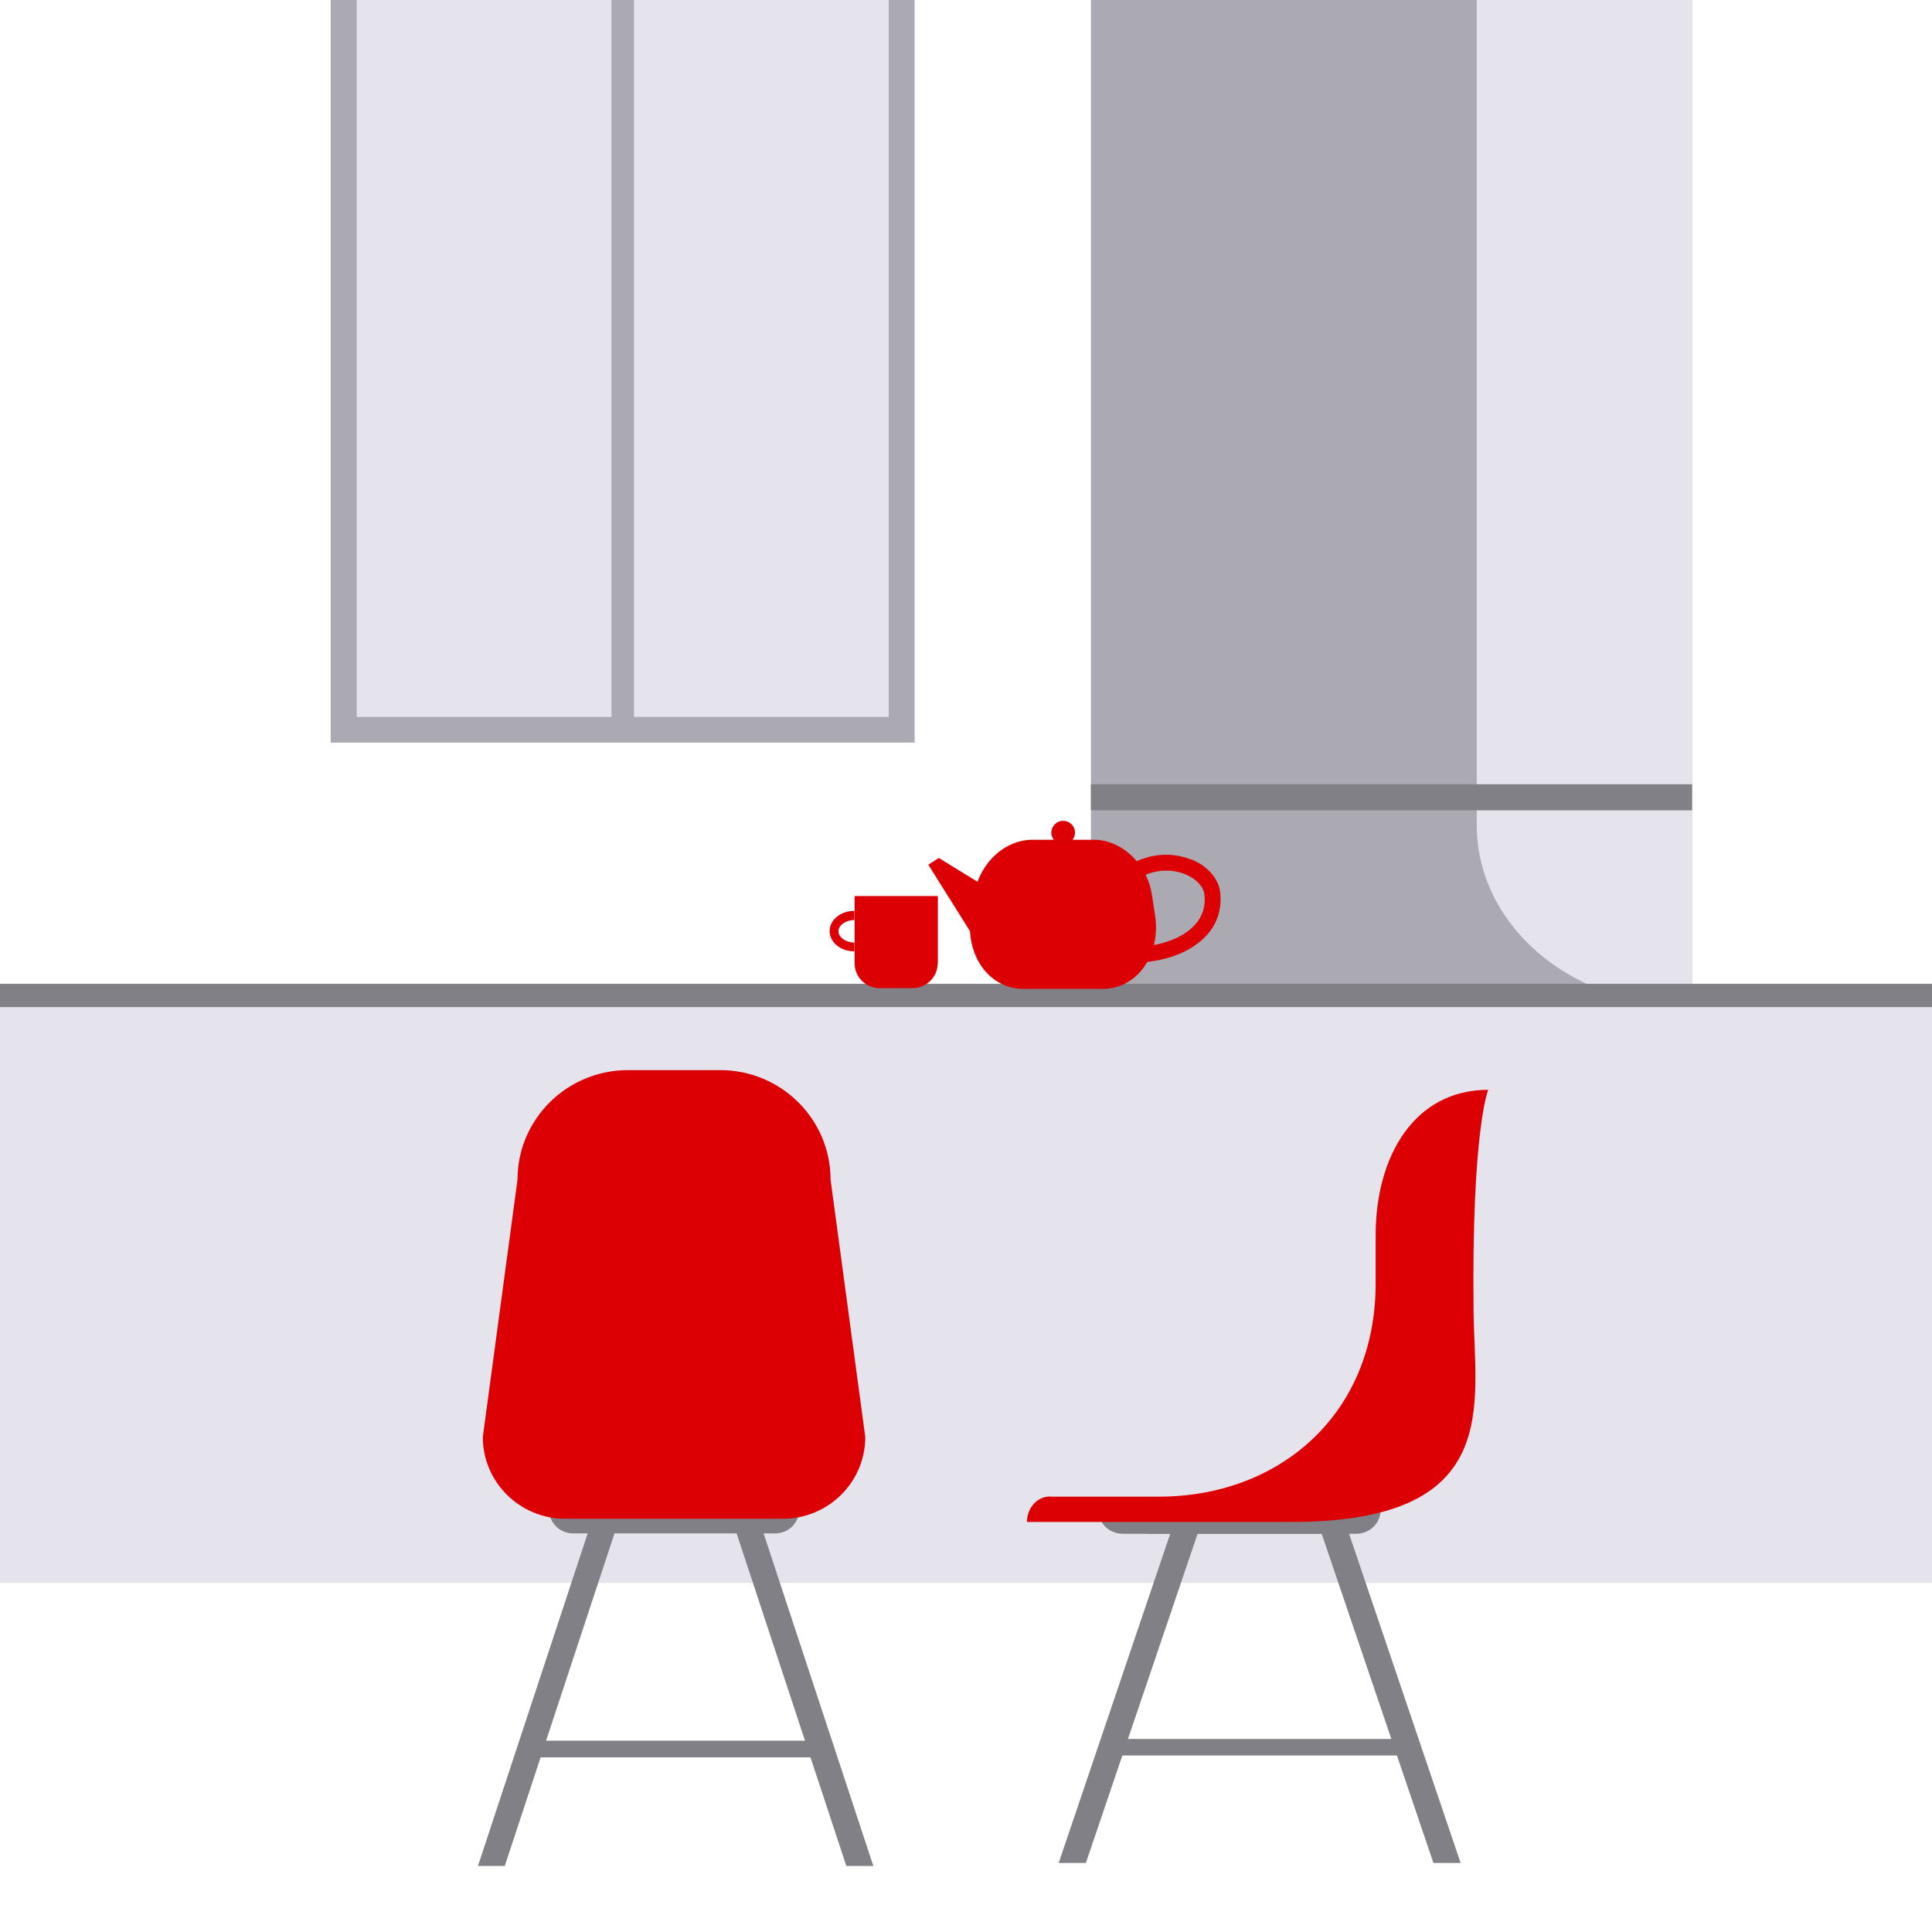 <?xml version="1.0" encoding="UTF-8"?>
<svg xmlns="http://www.w3.org/2000/svg" xmlns:xlink="http://www.w3.org/1999/xlink" version="1.1" viewBox="0 0 103 103">
  <defs>
    <style>
      .cls-1 {
        fill: none;
      }

      .cls-2 {
        fill: #808086;
      }

      .cls-3 {
        fill: #dc0005;
      }

      .cls-4 {
        fill: #e5e4ec;
      }

      .cls-5 {
        fill: #abaab3;
      }

      .cls-6 {
        clip-path: url(#clippath);
      }
    </style>
    <clipPath id="clippath">
      <rect class="cls-1" width="103" height="103"/>
    </clipPath>
  </defs>
  <!-- Generator: Adobe Illustrator 28.7.0, SVG Export Plug-In . SVG Version: 1.2.0 Build 136)  -->
  <g>
    <g id="Layer_1">
      <g class="cls-6">
        <g>
          <g>
            <rect class="cls-5" x="58.16" y="-17.05" width="32.05" height="87.81"/>
            <path class="cls-4" d="M90.22,53.57h-.44c-6.1,0-11.05-4.29-11.05-9.58V-21.59h11.49V53.57Z"/>
            <rect class="cls-4" x="-20" y="53.54" width="139.22" height="30.85"/>
            <rect class="cls-2" x="58.16" y="41.81" width="32.05" height="1.39"/>
          </g>
          <polygon class="cls-5" points="32.54 -8.8 30.75 -8.8 17.63 -8.8 17.63 39.59 30.75 39.59 32.54 39.59 48.76 39.59 48.76 -8.8 32.54 -8.8"/>
          <g>
            <rect class="cls-4" x="19.02" y="-7.42" width="13.58" height="45.64"/>
            <rect class="cls-4" x="33.8" y="-7.42" width="13.58" height="45.64"/>
          </g>
          <g>
            <rect class="cls-2" x="-20.4" y="52.45" width="139.66" height="1.24"/>
            <g>
              <g>
                <polygon class="cls-2" points="64.18 80.79 57.89 99.32 56.44 99.32 62.72 80.79 64.18 80.79"/>
                <polygon class="cls-2" points="77.87 99.32 76.42 99.32 70.13 80.79 71.59 80.79 77.87 99.32"/>
                <path class="cls-2" d="M72.13,80.52c0,.69-.58,1.25-1.3,1.25h-10.97c-.72,0-1.3-.56-1.3-1.25l13.56-.79v.79Z"/>
                <path class="cls-2" d="M72.31,81.77h-10.97c-.72,0-1.3-.56-1.3-1.25h13.56c0,.69-.58,1.25-1.3,1.25Z"/>
                <path class="cls-3" d="M55.98,79.79h5.81c6.38,0,11.55-4.35,11.55-11.38v-2.55c0-4.29,2.11-7.76,6-7.76h0s-.89,2.12-.78,11.83c.06,5.03,1.58,11.21-9.72,11.21h-14.09c0-.75.55-1.36,1.23-1.36Z"/>
                <rect class="cls-2" x="59.04" y="92.71" width="16.37" height=".88"/>
              </g>
              <g>
                <g>
                  <polygon class="cls-2" points="46.56 99.48 45.12 99.48 38.94 80.75 40.38 80.75 46.56 99.48"/>
                  <polygon class="cls-2" points="33.09 80.75 26.91 99.48 25.48 99.48 31.66 80.75 33.09 80.75"/>
                  <path class="cls-2" d="M42.61,80.48c0,.7-.57,1.27-1.28,1.27h-10.78c-.7,0-1.28-.57-1.28-1.27h0s13.33,0,13.33,0h0Z"/>
                  <rect class="cls-2" x="27.9" y="92.8" width="16.1" height=".89"/>
                </g>
                <path class="cls-3" d="M33.49,57.05h4.9c3.26,0,5.89,2.62,5.89,5.84l1.85,13.72c0,2.41-1.97,4.36-4.4,4.36h-11.59c-2.43,0-4.4-1.95-4.4-4.36l1.85-13.72c0-3.23,2.64-5.84,5.89-5.84Z"/>
              </g>
              <g>
                <g>
                  <path class="cls-3" d="M49.99,51.35c0,.74-.6,1.33-1.33,1.33h-1.77c-.74,0-1.33-.6-1.33-1.33v-3.58h4.44v3.58Z"/>
                  <path class="cls-3" d="M45.55,48.58v.47c-.46,0-.85.28-.85.6s.39.6.85.6v.47c-.73,0-1.32-.48-1.32-1.08s.59-1.08,1.32-1.08Z"/>
                </g>
                <g>
                  <g>
                    <g>
                      <path class="cls-3" d="M51.94,47.69c.27-1.69,1.64-2.92,3.1-2.92h3.27c1.46,0,2.83,1.24,3.1,2.92l.17,1.11c.32,2.05-.91,3.92-2.8,3.92h-4.22c-1.88,0-3.12-1.87-2.8-3.92l.17-1.11Z"/>
                      <polygon class="cls-3" points="53.53 47.88 52.05 50.18 49.49 46.1 50.05 45.74 53.53 47.88"/>
                    </g>
                    <path class="cls-3" d="M56.68,43.76c.35,0,.63.28.63.63s-.28.63-.63.63-.63-.28-.63-.63.28-.63.63-.63Z"/>
                  </g>
                  <path class="cls-3" d="M63.52,45.82c.86.35,1.45,1.02,1.53,1.75.1.86-.14,1.64-.7,2.27-.84.94-2.31,1.49-4.05,1.49v-.84c1.48,0,2.75-.45,3.42-1.2.4-.45.57-1,.49-1.61-.05-.42-.45-.84-1.02-1.07-.96-.39-2.07-.19-2.97.53l-.53-.66c1.14-.92,2.57-1.16,3.82-.65Z"/>
                </g>
              </g>
            </g>
          </g>
        </g>
      </g>
    </g>
  </g>
</svg>